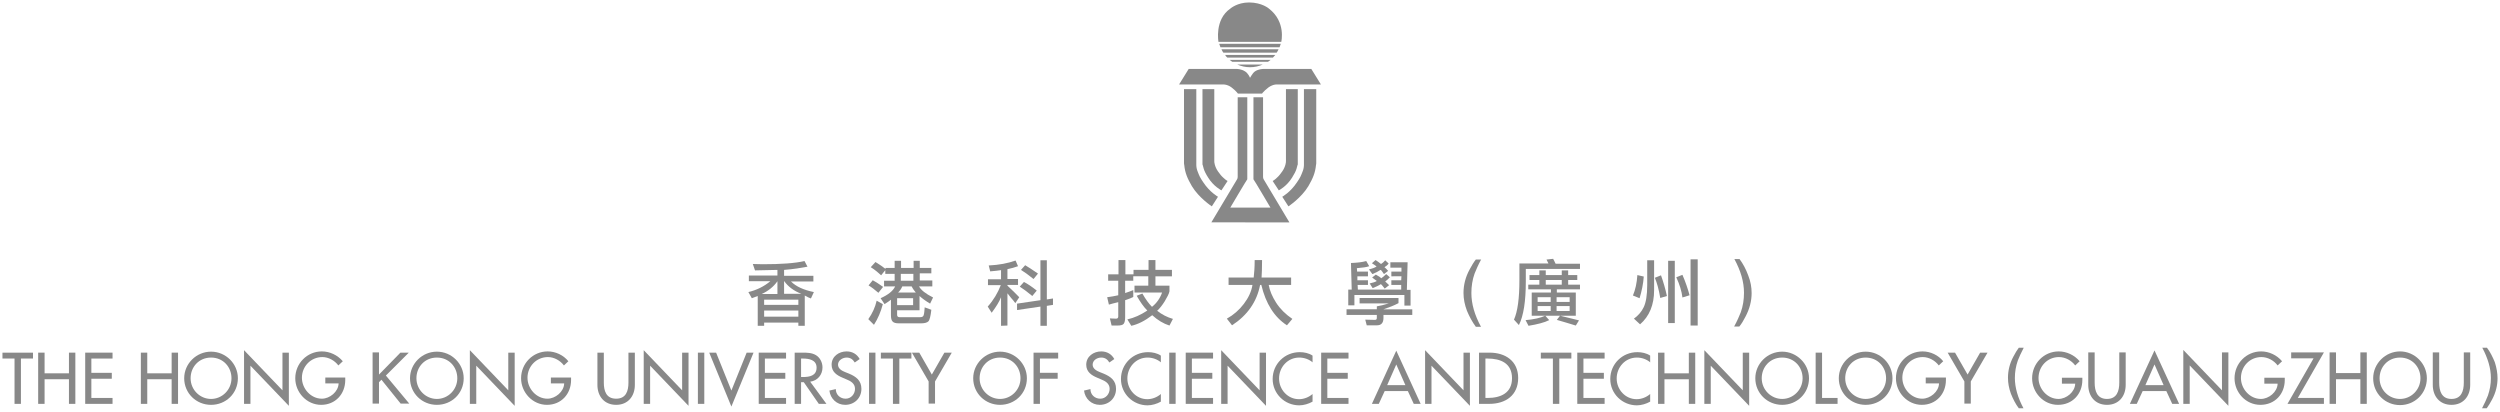<?xml version="1.0" encoding="utf-8"?>
<!-- Generator: Adobe Illustrator 25.0.1, SVG Export Plug-In . SVG Version: 6.00 Build 0)  -->
<svg version="1.1" id="Layer_1" xmlns="http://www.w3.org/2000/svg" xmlns:xlink="http://www.w3.org/1999/xlink" x="0px" y="0px"
	 viewBox="0 0 1015.2 167.3" style="enable-background:new 0 0 1015.2 167.3;" xml:space="preserve">
<style type="text/css">
	.st0{fill:#888888;}
</style>
<g>
	<g>
		<path class="st0" d="M523.6,90.3l-10.4-17.4c0,0-0.3-0.4-0.3-1.1l0-0.4v-0.9v-31h-3.9v32.3v1c0.3,0.3,6.9,11.5,6.9,11.5h-16.3
			c0,0,6.6-11.2,6.9-11.5v-1V39.5h-3.9v31v0.9l0,0.4c0,0.7-0.3,1.1-0.3,1.1l-10.4,17.4H523.6z"/>
	</g>
	<g>
		<path class="st0" d="M520.3,17c0,0,2-8.1-5-13.5c0,0-2.8-2.5-8.1-2.5c-4.8,0-7.6,2.5-7.6,2.5C493.1,8,494.8,17,494.8,17H520.3z"/>
		<path class="st0" d="M495.6,19.2h24c0.2-0.5,0.3-0.9,0.5-1.4h-25C495.3,18.3,495.4,18.7,495.6,19.2z"/>
		<path class="st0" d="M519.2,20H496c0.2,0.5,0.5,1,0.8,1.4h21.6C518.7,21,519,20.5,519.2,20z"/>
		<path class="st0" d="M498.4,23.4h18.5c0.3-0.4,0.7-0.7,1-1.1h-20.4C497.7,22.7,498,23.1,498.4,23.4z"/>
		<path class="st0" d="M500.4,25.1h14.5c0.4-0.3,0.7-0.5,1.1-0.8h-16.7C499.6,24.5,500,24.8,500.4,25.1z"/>
		<path class="st0" d="M502.4,26.2c1.6,0.7,3.4,1.1,5.2,1.1c1.9,0,3.6-0.4,5.2-1.1H502.4z"/>
	</g>
	<path class="st0" d="M532.5,28h-19.6c0,0-1.8,0-3.3,1c-1.1,0.8-1.9,2.6-2,2.6h0c0-0.1-0.8-1.9-2-2.6c-1.5-1-3.3-1-3.3-1h-19.6
		l-3.9,6.3h18c0,0,0.5,0,0.9,0.1c0.5,0.1,1.5,0.4,2.4,1.1c1.3,1,1.7,1.5,2,1.8c0.2,0.2,0.6,0.7,0.6,0.7h4.4h0.5l0,0h1.5h3.4
		c0,0,0.4-0.6,0.6-0.7c0.3-0.3,0.7-0.8,2-1.8c1-0.7,1.9-1,2.4-1.1c0.3-0.1,0.9-0.1,0.9-0.1h18L532.5,28z"/>
	<g>
		<g>
			<path class="st0" d="M480.8,36.2v29.5c0,0,0,0.3,0,0.4c0,0.3,0,0.6,0.1,0.9c0.3,3.2,1.3,5.5,3.1,8.6c2.9,4.8,8.1,8.2,8.1,8.2
				l2.5-3.9c0,0-3.3-1.8-6-5.9c-0.5-0.8-1.1-1.6-1.4-2.3c-0.3-0.7-0.6-1.3-0.8-1.9c-0.2-0.4-0.3-0.9-0.4-1.2c-0.1-0.5-0.2-1-0.2-1.5
				c0-0.2,0-0.9,0-0.9v-0.1V36.2H480.8z"/>
			<path class="st0" d="M488.3,36.2v29.8c0,0,0,0.1,0,0.2c0,0.2,0,0.4,0,0.5c0,0.1,0,0.2,0.1,0.3c0.1,0.5,0.2,0.9,0.4,1.5
				c0.3,1,0.9,2.2,1.8,3.6c2.2,3.6,5.4,5.2,5.4,5.2l2.5-3.8c0,0-0.8-0.4-1.8-1.4c-0.7-0.6-1.4-1.5-2.1-2.5c-0.7-1-1.1-2-1.3-2.8
				c-0.2-0.6-0.2-1.2-0.2-1.5c0-0.3,0-0.4,0-0.4V36.2H488.3z"/>
		</g>
		<g>
			<path class="st0" d="M534.5,36.2v29.5c0,0,0,0.3,0,0.4c0,0.3,0,0.6-0.1,0.9c-0.3,3.2-1.3,5.5-3.1,8.6c-2.9,4.8-8.1,8.2-8.1,8.2
				l-2.5-3.9c0,0,3.3-1.8,6-5.9c0.5-0.8,1.1-1.6,1.4-2.3c0.3-0.7,0.6-1.3,0.8-1.9c0.2-0.4,0.3-0.9,0.4-1.2c0.1-0.5,0.2-1,0.2-1.5
				c0-0.2,0-0.9,0-0.9v-0.1V36.2H534.5z"/>
			<path class="st0" d="M527,36.2v29.8c0,0,0,0.1,0,0.2c0,0.2,0,0.4,0,0.5c0,0.1,0,0.2-0.1,0.3c-0.1,0.5-0.2,0.9-0.4,1.5
				c-0.3,1-0.9,2.2-1.8,3.6c-2.2,3.6-5.4,5.2-5.4,5.2l-2.5-3.8c0,0,0.8-0.4,1.8-1.4c0.7-0.6,1.4-1.5,2.1-2.5c0.7-1,1.1-2,1.3-2.8
				c0.2-0.6,0.2-1.2,0.2-1.5c0-0.3,0-0.4,0-0.4V36.2H527z"/>
		</g>
	</g>
</g>
<g>
	<g>
		<g>
			<path class="st0" d="M8.5,164H5.9v-18.4H1v-2.4h12.4v2.4H8.5V164z"/>
			<path class="st0" d="M28,151.6v-8.4h2.6V164H28v-10h-9.9v10h-2.6v-20.8h2.6v8.4H28z"/>
			<path class="st0" d="M34.6,143.2h11.1v2.4h-8.6v5.8h8.3v2.4h-8.3v7.8h8.6v2.4H34.6V143.2z"/>
			<path class="st0" d="M69.7,151.6v-8.4h2.6V164h-2.6v-10h-9.9v10h-2.6v-20.8h2.6v8.4H69.7z"/>
			<path class="st0" d="M96.6,153.6c0,6.2-4.9,10.8-10.9,10.8c-6,0-10.9-4.7-10.9-10.8c0-5.9,4.9-10.8,10.9-10.8
				C91.7,142.8,96.6,147.7,96.6,153.6z M94,153.6c0-4.6-3.4-8.4-8.3-8.4c-4.9,0-8.3,3.8-8.3,8.4c0,4.7,3.8,8.4,8.3,8.4
				C90.2,162,94,158.3,94,153.6z"/>
			<path class="st0" d="M99.1,142.2l15.6,16.3v-15.3h2.6v21.6l-15.6-16.3V164h-2.6V142.2z"/>
			<path class="st0" d="M140.2,153.5v0.8c0,5.7-4,10.1-9.8,10.1c-5.8,0-10.5-5-10.5-10.8c0-6,4.8-10.9,10.8-10.9
				c3.2,0,6.4,1.5,8.5,4l-1.8,1.7c-1.5-2-4-3.4-6.5-3.4c-4.7,0-8.3,3.8-8.3,8.4c0,4.4,3.6,8.5,8.1,8.5c3.2,0,6.7-2.8,6.8-6.2h-5.4
				v-2.4H140.2z"/>
			<path class="st0" d="M162.6,143.2h3.4l-9.3,9.3l9.5,11.4h-3.5l-7.8-9.7l-1,1v8.7h-2.6v-20.8h2.6v9L162.6,143.2z"/>
			<path class="st0" d="M188.3,153.6c0,6.2-4.9,10.8-10.9,10.8c-6,0-10.9-4.7-10.9-10.8c0-5.9,4.9-10.8,10.9-10.8
				C183.4,142.8,188.3,147.7,188.3,153.6z M185.7,153.6c0-4.6-3.4-8.4-8.3-8.4c-4.9,0-8.3,3.8-8.3,8.4c0,4.7,3.8,8.4,8.3,8.4
				C181.9,162,185.7,158.3,185.7,153.6z"/>
			<path class="st0" d="M190.8,142.2l15.6,16.3v-15.3h2.6v21.6l-15.6-16.3V164h-2.6V142.2z"/>
			<path class="st0" d="M231.9,153.5v0.8c0,5.7-4,10.1-9.8,10.1c-5.8,0-10.5-5-10.5-10.8c0-6,4.8-10.9,10.8-10.9
				c3.2,0,6.4,1.5,8.4,4l-1.8,1.7c-1.5-2-4-3.4-6.5-3.4c-4.7,0-8.3,3.8-8.3,8.4c0,4.4,3.6,8.5,8.1,8.5c3.2,0,6.7-2.8,6.8-6.2h-5.4
				v-2.4H231.9z"/>
			<path class="st0" d="M245.2,143.2v12.2c0,3.4,1,6.5,5,6.5c4,0,5-3.1,5-6.5v-12.2h2.6v13.1c0,4.6-2.8,8.1-7.6,8.1
				c-4.8,0-7.6-3.5-7.6-8.1v-13.1H245.2z"/>
			<path class="st0" d="M261.4,142.2l15.6,16.3v-15.3h2.6v21.6L264,148.5V164h-2.6V142.2z"/>
			<path class="st0" d="M286,164h-2.6v-20.8h2.6V164z"/>
			<path class="st0" d="M297,158.6l6.2-15.4h2.8l-9,21.9l-9-21.9h2.8L297,158.6z"/>
			<path class="st0" d="M308.1,143.2h11.1v2.4h-8.6v5.8h8.3v2.4h-8.3v7.8h8.6v2.4h-11.1V143.2z"/>
			<path class="st0" d="M335.6,164h-3.1l-6.1-8.8h-1.1v8.8h-2.6v-20.8h3.1c1.8,0,3.8,0,5.5,1c1.7,1,2.7,3,2.7,5c0,3-2,5.4-5,5.8
				L335.6,164z M325.3,153.1h0.8c2.6,0,5.5-0.5,5.5-3.8c0-3.2-3.1-3.7-5.6-3.7h-0.7V153.1z"/>
			<path class="st0" d="M347.1,147.2c-0.8-1.3-1.8-2-3.3-2c-1.6,0-3.5,1.1-3.5,2.9c0,1.6,1.6,2.5,2.9,3l1.5,0.6
				c2.9,1.2,5.1,2.8,5.1,6.2c0,3.8-2.9,6.5-6.6,6.5c-3.4,0-6-2.5-6.4-5.8l2.6-0.6c0,2.3,1.8,3.9,4,3.9c2.2,0,3.8-1.9,3.8-4
				c0-2.2-1.8-3.2-3.6-3.9l-1.4-0.6c-2.4-1-4.5-2.4-4.5-5.3c0-3.4,3-5.4,6.1-5.4c2.3,0,4.2,1.1,5.3,3.1L347.1,147.2z"/>
			<path class="st0" d="M355.5,164h-2.6v-20.8h2.6V164z"/>
			<path class="st0" d="M365.2,164h-2.6v-18.4h-4.9v-2.4h12.4v2.4h-4.9V164z"/>
			<path class="st0" d="M370.3,143.2h3l5.1,8.9l5.1-8.9h3l-6.8,11.7v9h-2.6v-9L370.3,143.2z"/>
			<path class="st0" d="M417,153.6c0,6.2-4.9,10.8-10.9,10.8c-6,0-10.9-4.7-10.9-10.8c0-5.9,4.9-10.8,10.9-10.8
				C412.1,142.8,417,147.7,417,153.6z M414.4,153.6c0-4.6-3.4-8.4-8.3-8.4c-4.9,0-8.3,3.8-8.3,8.4c0,4.7,3.8,8.4,8.3,8.4
				C410.6,162,414.4,158.3,414.4,153.6z"/>
			<path class="st0" d="M422.3,145.6v5.8h7.2v2.4h-7.2V164h-2.6v-20.8h10v2.4H422.3z"/>
			<path class="st0" d="M450.5,147.2c-0.8-1.3-1.8-2-3.3-2c-1.7,0-3.5,1.1-3.5,2.9c0,1.6,1.6,2.5,2.9,3l1.5,0.6
				c2.9,1.2,5.1,2.8,5.1,6.2c0,3.8-2.9,6.5-6.6,6.5c-3.4,0-6-2.5-6.4-5.8l2.6-0.6c0,2.3,1.8,3.9,4,3.9s3.8-1.9,3.8-4
				c0-2.2-1.8-3.2-3.6-3.9l-1.4-0.6c-2.4-1-4.5-2.4-4.5-5.3c0-3.4,3-5.4,6.1-5.4c2.3,0,4.2,1.1,5.3,3.1L450.5,147.2z"/>
			<path class="st0" d="M471.5,147.2c-1.5-1.3-3.5-2-5.5-2c-4.7,0-8.2,3.9-8.2,8.5c0,4.5,3.5,8.4,8.1,8.4c2,0,4-0.8,5.5-2.1v3.1
				c-1.6,0.9-3.6,1.5-5.4,1.5c-5.9,0-10.8-4.7-10.8-10.7c0-6.1,4.9-10.9,11-10.9c1.8,0,3.7,0.4,5.2,1.4V147.2z"/>
			<path class="st0" d="M477.4,164h-2.6v-20.8h2.6V164z"/>
			<path class="st0" d="M481.5,143.2h11.1v2.4h-8.6v5.8h8.3v2.4h-8.3v7.8h8.6v2.4h-11.1V143.2z"/>
			<path class="st0" d="M495.9,142.2l15.6,16.3v-15.3h2.6v21.6l-15.6-16.3V164h-2.6V142.2z"/>
			<path class="st0" d="M533.1,147.2c-1.5-1.3-3.5-2-5.5-2c-4.7,0-8.2,3.9-8.2,8.5c0,4.5,3.5,8.4,8.1,8.4c2,0,4-0.8,5.5-2.1v3.1
				c-1.6,0.9-3.6,1.5-5.4,1.5c-5.9,0-10.8-4.7-10.8-10.7c0-6.1,4.9-10.9,11-10.9c1.8,0,3.7,0.4,5.2,1.4V147.2z"/>
			<path class="st0" d="M536.5,143.2h11.1v2.4h-8.6v5.8h8.3v2.4h-8.3v7.8h8.6v2.4h-11.1V143.2z"/>
			<path class="st0" d="M562.3,158.8l-2.4,5.2h-2.8l9.9-21.6l9.9,21.6h-2.8l-2.4-5.2H562.3z M567,148l-3.7,8.4h7.4L567,148z"/>
			<path class="st0" d="M578.7,142.2l15.6,16.3v-15.3h2.6v21.6l-15.6-16.3V164h-2.6V142.2z"/>
			<path class="st0" d="M600.6,143.2h4.3c6.4,0,11.6,3.4,11.6,10.3c0,7.1-5.2,10.5-11.7,10.5h-4.2V143.2z M603.2,161.6h0.9
				c5.3,0,9.9-2,9.9-8c0-6.1-4.6-8-9.9-8h-0.9V161.6z"/>
			<path class="st0" d="M633.2,164h-2.6v-18.4h-4.9v-2.4h12.4v2.4h-4.9V164z"/>
			<path class="st0" d="M640.5,143.2h11.1v2.4H643v5.8h8.3v2.4H643v7.8h8.6v2.4h-11.1V143.2z"/>
			<path class="st0" d="M670.2,147.2c-1.5-1.3-3.5-2-5.5-2c-4.7,0-8.2,3.9-8.2,8.5c0,4.5,3.5,8.4,8.1,8.4c2,0,4-0.8,5.5-2.1v3.1
				c-1.6,0.9-3.6,1.5-5.4,1.5c-5.9,0-10.8-4.7-10.8-10.7c0-6.1,4.9-10.9,11-10.9c1.8,0,3.7,0.4,5.2,1.4V147.2z"/>
			<path class="st0" d="M685.8,151.6v-8.4h2.6V164h-2.6v-10h-9.9v10h-2.6v-20.8h2.6v8.4H685.8z"/>
			<path class="st0" d="M692.1,142.2l15.6,16.3v-15.3h2.6v21.6l-15.6-16.3V164h-2.6V142.2z"/>
			<path class="st0" d="M734.6,153.6c0,6.2-4.9,10.8-10.9,10.8c-6,0-10.9-4.7-10.9-10.8c0-5.9,4.9-10.8,10.9-10.8
				C729.6,142.8,734.6,147.7,734.6,153.6z M732,153.6c0-4.6-3.4-8.4-8.3-8.4c-4.9,0-8.3,3.8-8.3,8.4c0,4.7,3.8,8.4,8.3,8.4
				C728.2,162,732,158.3,732,153.6z"/>
			<path class="st0" d="M739.9,161.6h6.3v2.4h-8.9v-20.8h2.6V161.6z"/>
			<path class="st0" d="M768.5,153.6c0,6.2-4.9,10.8-10.9,10.8c-6,0-10.9-4.7-10.9-10.8c0-5.9,4.9-10.8,10.9-10.8
				C763.6,142.8,768.5,147.7,768.5,153.6z M765.9,153.6c0-4.6-3.4-8.4-8.3-8.4c-4.9,0-8.3,3.8-8.3,8.4c0,4.7,3.8,8.4,8.3,8.4
				C762.1,162,765.9,158.3,765.9,153.6z"/>
			<path class="st0" d="M790.2,153.5v0.8c0,5.7-4,10.1-9.8,10.1c-5.8,0-10.5-5-10.5-10.8c0-6,4.8-10.9,10.8-10.9
				c3.2,0,6.4,1.5,8.4,4l-1.8,1.7c-1.5-2-4-3.4-6.5-3.4c-4.7,0-8.3,3.8-8.3,8.4c0,4.4,3.6,8.5,8.1,8.5c3.2,0,6.7-2.8,6.8-6.2H782
				v-2.4H790.2z"/>
			<path class="st0" d="M790.9,143.2h3l5.1,8.9l5.1-8.9h3l-6.8,11.7v9h-2.6v-9L790.9,143.2z"/>
		</g>
		<g>
			<g>
				<g>
					<g>
						<path class="st0" d="M845.6,153.5v0.8c0,5.7-4,10.1-9.9,10.1s-10.5-5-10.5-10.8c0-6,4.8-10.9,10.8-10.9c3.2,0,6.4,1.5,8.5,4
							l-1.8,1.7c-1.5-2-4-3.4-6.6-3.4c-4.7,0-8.3,3.8-8.3,8.5c0,4.4,3.6,8.5,8.1,8.5c3.2,0,6.7-2.8,6.8-6.2h-5.4v-2.4H845.6z"/>
						<path class="st0" d="M850.6,143.1v12.3c0,3.4,1,6.6,5,6.6c4,0,5-3.2,5-6.6v-12.3h2.6v13.2c0,4.6-2.8,8.1-7.6,8.1
							c-4.8,0-7.6-3.5-7.6-8.1v-13.2H850.6z"/>
						<path class="st0" d="M870.1,158.8l-2.4,5.2h-2.8l10-21.7l10,21.7h-2.8l-2.4-5.2H870.1z M874.9,148l-3.7,8.4h7.4L874.9,148z"/>
						<path class="st0" d="M886.6,142.1l15.7,16.4v-15.4h2.6v21.7l-15.7-16.4V164h-2.6V142.1z"/>
						<path class="st0" d="M927.8,153.5v0.8c0,5.7-4,10.1-9.9,10.1s-10.5-5-10.5-10.8c0-6,4.8-10.9,10.8-10.9c3.2,0,6.4,1.5,8.5,4
							l-1.8,1.7c-1.5-2-4-3.4-6.6-3.4c-4.7,0-8.3,3.8-8.3,8.5c0,4.4,3.6,8.5,8.1,8.5c3.2,0,6.7-2.8,6.8-6.2h-5.4v-2.4H927.8z"/>
						<path class="st0" d="M943.7,161.6v2.4h-14.8l10.6-18.5h-9.1v-2.4h13.3l-10.6,18.5H943.7z"/>
						<path class="st0" d="M958.5,151.5v-8.4h2.6V164h-2.6v-10h-9.9v10h-2.6v-20.9h2.6v8.4H958.5z"/>
						<path class="st0" d="M985.5,153.6c0,6.2-4.9,10.9-10.9,10.9c-6,0-10.9-4.7-10.9-10.9c0-6,5-10.9,10.9-10.9
							C980.5,142.7,985.5,147.6,985.5,153.6z M982.9,153.6c0-4.6-3.4-8.4-8.3-8.4c-4.9,0-8.3,3.8-8.3,8.4c0,4.8,3.8,8.4,8.3,8.4
							C979.1,162,982.9,158.3,982.9,153.6z"/>
						<path class="st0" d="M990.5,143.1v12.3c0,3.4,1,6.6,5,6.6c4,0,5-3.2,5-6.6v-12.3h2.6v13.2c0,4.6-2.8,8.1-7.6,8.1
							s-7.6-3.5-7.6-8.1v-13.2H990.5z"/>
					</g>
				</g>
				<path class="st0" d="M821.8,141.2c-1.1,2.1-1.9,3.9-2.4,5.2c-0.8,2.3-1.2,4.6-1.2,7.1c0,3.9,1.2,8,3.5,12.3h-1.9
					c-1.3-1.7-2.3-3.7-3.2-5.9c-0.8-2.2-1.2-4.3-1.2-6.5c0-2.9,0.7-5.8,2.2-8.6c0.8-1.5,1.5-2.7,2.2-3.6H821.8z"/>
				<path class="st0" d="M1014.2,153.6c0,2.9-0.7,5.8-2.2,8.6c-0.7,1.4-1.5,2.6-2.2,3.6h-1.9c1.1-2.1,1.9-3.9,2.4-5.2
					c0.8-2.3,1.2-4.6,1.2-7.1c0-3.9-1.2-8-3.5-12.3h1.9c1.3,1.7,2.3,3.7,3.2,5.9C1013.8,149.3,1014.2,151.5,1014.2,153.6z"/>
			</g>
		</g>
	</g>
	<g>
		<g>
			<g>
				<path class="st0" d="M326.8,120v12.3h-2.6V131h-13.9v1.3h-2.6v-12.1c-0.5,0.2-1.3,0.5-2.4,0.9l-1.4-2.5c3.4-0.8,6.4-2.3,8.9-4.4
					h-8.7v-2.3h11.6v-2.3c-4.2,0.1-7.3,0.2-9.1,0.2l-0.9-2.6c1.1,0,2.4,0.1,4,0.1c7.5,0,13.2-0.4,17-1.3l1.2,2.3
					c-2.6,0.5-5.7,1-9.5,1.3v2.4h11.9v2.3h-9.1c2.1,2.1,5.3,3.5,9.3,4.3l-1.2,2.6c-0.4-0.2-0.8-0.3-1.2-0.5
					C327.6,120.4,327.2,120.2,326.8,120z M309.3,119.4h6.4v-5.2C314.1,116.5,311.9,118.2,309.3,119.4z M324.2,121.7h-13.9v2.1h13.9
					V121.7z M310.3,128.6h13.9v-2.5h-13.9V128.6z M318.4,114.1v5.2h7C322.5,118.2,320.1,116.5,318.4,114.1z"/>
				<path class="st0" d="M358.5,123.5c-0.8,3.1-2,5.9-3.6,8.4l-2.3-2.3c1.7-2.4,2.8-4.9,3.4-7.5L358.5,123.5z M356.7,118.9
					c-1.5-1.3-2.8-2.3-4-3l1.7-2.1c1.3,0.7,2.7,1.6,4.2,2.7L356.7,118.9z M359.5,108.8h3.8v-2.9h2.6v2.9h5.1v-2.9h2.5v2.9h4.7v2.2
					h-4.7v2.9h5.1v2.4h-5.4c0.8,1.5,2.7,3,5.7,4.5l-1.2,2.5c-1.7-1-3.2-2.1-4.3-3.1v5.8h-9.1v1.8c0,0.7,0.3,1,1,1h8.4
					c0.8,0,1.3-0.3,1.4-0.9c0.2-0.6,0.3-1.6,0.4-3.1l2.7,1c-0.3,2.6-0.7,4.2-1.2,4.7c-0.5,0.5-1.5,0.8-2.9,0.8h-9.1
					c-1.2,0-2-0.2-2.5-0.7c-0.5-0.5-0.7-1.3-0.7-2.6v-6.3c-0.5,0.4-1.3,1-2.6,1.8l-1.6-2.4c3.1-1.4,5.1-3,5.9-4.8h-4.5V114h4.3v-2.8
					h-3.8v-1.5l-1.7,2.1c-1.5-1.4-2.9-2.5-4.2-3.3l1.9-2.1c1.6,1,3,1.9,4.1,2.8V108.8z M364.3,121.1v2.8h6.5v-2.8H364.3z
					 M366.4,116.3c-0.4,1-1,1.8-1.7,2.5h7.2c-0.6-0.7-1.2-1.5-1.7-2.5H366.4z M365.8,111.2v2.8h5.1v-2.8H365.8z"/>
				<path class="st0" d="M406.5,109.7c-1,0.2-2.5,0.3-4.4,0.5l-0.6-2.4c4.2-0.2,7.8-0.9,10.9-2l1,2.3c-1.4,0.5-2.8,0.9-4.3,1.2v4
					h4.3v2.4h-4.3v0.3c2.1,2,3.7,3.5,4.8,4.7l-1.6,2.4c-0.6-0.8-1.1-1.5-1.7-2.1c-0.5-0.6-1-1.2-1.5-1.9v13.1l-2.6,0.1v-11.6
					c-0.7,1.8-2,3.9-3.8,6.3l-1.6-2.5c2.4-2.7,4.1-5.6,5.3-8.7h-5.2v-2.4h5.3V109.7z M413,125.9v-2.6l9.5-1.4v-16.2h2.6v15.9
					l2.5-0.4v2.6l-2.5,0.4v8.1h-2.6v-7.8L413,125.9z M419.2,120.2c-1.9-1.6-3.7-2.9-5.1-3.8l1.7-1.9c1.4,0.7,3.2,1.9,5.2,3.5
					L419.2,120.2z M419.7,113.3c-2.1-1.7-3.8-2.9-5.1-3.7l1.7-1.9c1.2,0.7,2.9,1.8,5.2,3.4L419.7,113.3z"/>
				<path class="st0" d="M460.2,114h-3.3v5c1.5-0.5,2.6-0.9,3.3-1.2v2.8c-0.6,0.3-1.7,0.8-3.3,1.3v6.9c0,1.3-0.2,2.2-0.6,2.7
					c-0.4,0.5-1.3,0.7-2.7,0.7h-2.2l-0.7-2.9l2.5,0.1c0.6,0,0.9-0.3,0.9-0.9v-5.8c-1.6,0.4-2.9,0.7-3.8,1l-0.7-3
					c1.6-0.2,3.1-0.5,4.5-0.8V114H450v-2.6h4.2v-5.8h2.8v5.8h3.3v-1.8h6.1v-4h2.8v4h6.7v2.6h-6.7v3.8h5.7v2.3c-0.2,1-0.9,2.3-1.9,4
					c-1,1.6-2,2.9-3.1,3.9c1.9,1.5,4,2.6,6.4,3.3l-1.4,2.7c-2.5-0.8-4.8-2.2-7-4.2c-3,2.3-5.8,3.7-8.5,4.3l-1.6-2.6
					c2.7-0.6,5.4-1.8,8.1-3.6c-1.5-1.5-2.9-3.5-4.3-6l2.3-0.9c1.3,2.3,2.6,4.1,3.9,5.4c1.9-1.5,3.3-3.5,4.1-5.8h-11.2V116h5.6v-3.8
					h-6.1L460.2,114z"/>
				<path class="st0" d="M515.2,115.7c0.4,2.3,1.4,4.7,3,7.2c1.6,2.5,3.8,4.7,6.6,6.6l-2.2,2.6c-5.1-3.3-8.6-8.8-10.4-16.4h-0.5
					c-1.3,6.8-5.1,12.3-11.4,16.4l-2.1-2.7c2.7-1.5,5-3.5,6.9-6c1.9-2.5,3.1-5.1,3.5-7.7h-9.7v-3h10.2c0.2-1.7,0.4-4.1,0.4-7.1h3
					c0,3.2-0.1,5.6-0.2,7.1h12v3L515.2,115.7z"/>
				<path class="st0" d="M567.9,121v2.1c-1.7,0.9-3.7,1.7-6.1,2.5h11.7v2.3h-11.7v1.2c0,2-0.9,3-2.6,3H555l-0.6-2.3l3.9,0.1
					c0.6,0,0.8-0.3,0.8-0.8v-1.2h-12.3v-2.3h12.3v-1.2c1.3-0.2,2.9-0.6,4.9-1.2h-11.9V121H567.9z M570.4,119.8H550v4.2h-2.5v-6.4
					h1.4l-0.3-10.8c2.4-0.1,4.5-0.3,6.2-0.8l1.2,2.1c-1.1,0.4-2.7,0.6-5,0.8l0.1,1.4h4.4v1.9h-4.3l0,1.6h4.3v1.9h-4.2l0.1,1.9H569
					l0-1.9H565v-1.9h4l0.1-1.6H565v-1.9h4.1l0-1.6h-4.5v-2.2h7l-0.3,11.2h1.5v6.4h-2.5V119.8z M560.6,109.6c-0.9,0.6-2,1.2-3.3,1.7
					l-1.4-1.9c1.6-0.4,2.6-0.8,3.1-1.2c-0.5-0.4-1.1-0.8-1.9-1.3l1.5-1.3c0.7,0.5,1.5,1,2.2,1.6c0.8-0.5,1.4-1.1,1.7-1.5l1.4,1.3
					c-0.4,0.6-1,1.1-1.7,1.5c0.4,0.3,0.9,0.8,1.5,1.5l-1.7,1.3C561.3,110.2,560.8,109.6,560.6,109.6z M560.7,115.4
					c-0.9,0.6-2,1.1-3.3,1.6l-1.2-1.9c1.3-0.3,2.3-0.6,2.9-1c-0.4-0.3-1-0.7-1.9-1.4l1.5-1.2c0.4,0.2,0.7,0.5,1,0.6
					c0.4,0.2,0.8,0.5,1.2,0.9c0.6-0.4,1.2-0.9,2-1.7l1.5,1.3c-0.7,0.7-1.3,1.3-1.9,1.7c0.5,0.5,1.1,1,1.6,1.5l-1.8,1.4
					C561.4,116,560.9,115.4,560.7,115.4z"/>
			</g>
			<g>
				<path class="st0" d="M601.5,105.3c-1.3,2.4-2.1,4.3-2.7,5.8c-0.9,2.5-1.3,5.2-1.3,7.9c0,4.4,1.3,8.9,3.9,13.7h-2.1
					c-1.4-1.9-2.6-4.1-3.6-6.5c-0.9-2.4-1.4-4.8-1.4-7.2c0-3.3,0.8-6.5,2.5-9.6c0.9-1.7,1.7-3,2.5-4H601.5z"/>
				<path class="st0" d="M667.5,112.3c-0.2,2.9-0.8,5.8-1.7,8.8l-2.7-1.1c1-2.4,1.6-5.1,1.8-8.3L667.5,112.3z M666,131.7l-2.5-2.3
					c1.7-1.2,3.1-2.8,4-4.7c0.9-1.9,1.4-4.9,1.4-8.9v-10.1h2.8v12.1C671.7,123.8,669.8,128.4,666,131.7z M674.2,121
					c-0.6-3.6-1.4-6.3-2.2-8.2l2.5-1c1,2.8,1.8,5.6,2.4,8.4L674.2,121z M677.4,105.9h2.7v25.3h-2.7V105.9z M683.2,120.8
					c-0.3-2.5-1.1-5.2-2.5-8.2l2.5-1c1.3,3,2.2,5.7,2.9,8.3L683.2,120.8z M686.5,105.3h2.9v26.9h-2.9V105.3z"/>
				<path class="st0" d="M711.3,119c0,3.2-0.8,6.4-2.5,9.6c-0.8,1.6-1.6,2.9-2.5,4h-2.1c1.3-2.4,2.1-4.3,2.7-5.8
					c0.9-2.5,1.3-5.2,1.3-7.9c0-4.4-1.3-8.9-3.9-13.7h2.1c1.4,1.9,2.6,4.1,3.5,6.6C710.9,114.3,711.3,116.7,711.3,119z"/>
			</g>
		</g>
		<path class="st0" d="M619.6,109.1v5.2c0,8-0.9,13.9-2.8,17.7l-2-2.2c1.5-3.4,2.2-8.7,2.2-16V107h11.8c-0.1-0.2-0.4-0.8-0.8-1.6
			l2.7-0.3c0.3,0.5,0.6,1.2,1,2h9.9v2.1H619.6z M627.5,128.2l1.6,1.8c-2,1-4.8,1.7-8.4,2.3l-1.2-2.3
			C622.9,129.7,625.6,129.1,627.5,128.2z M633.5,128.2h-11.5v-9.4h7.8v-1.3h-9.2v-1.9h21v1.9h-9.4v1.3h7.7v9.4H633.5
			c3.6,0.9,6.2,1.5,7.7,1.9l-1.3,2.1c-1.1-0.3-2.3-0.7-3.6-1.1c-1.4-0.4-2.8-0.8-4.1-1.2L633.5,128.2z M629.7,122.6v-1.9h-5.3v1.9
			H629.7z M629.7,126.3v-2h-5.3v2H629.7z M637.4,122.6v-1.9h-5.3v1.9H637.4z M637.4,126.3v-2h-5.3v2H637.4z"/>
		<path class="st0" d="M627.7,116.4v-2.7h6.5v2.7l2.6,0v-2.7h3.7v-2h-3.7v-1.9h-2.6v1.9h-6.5v-1.9h-2.6v1.9h-4v2h4v2.7L627.7,116.4z
			"/>
	</g>
</g>
</svg>
